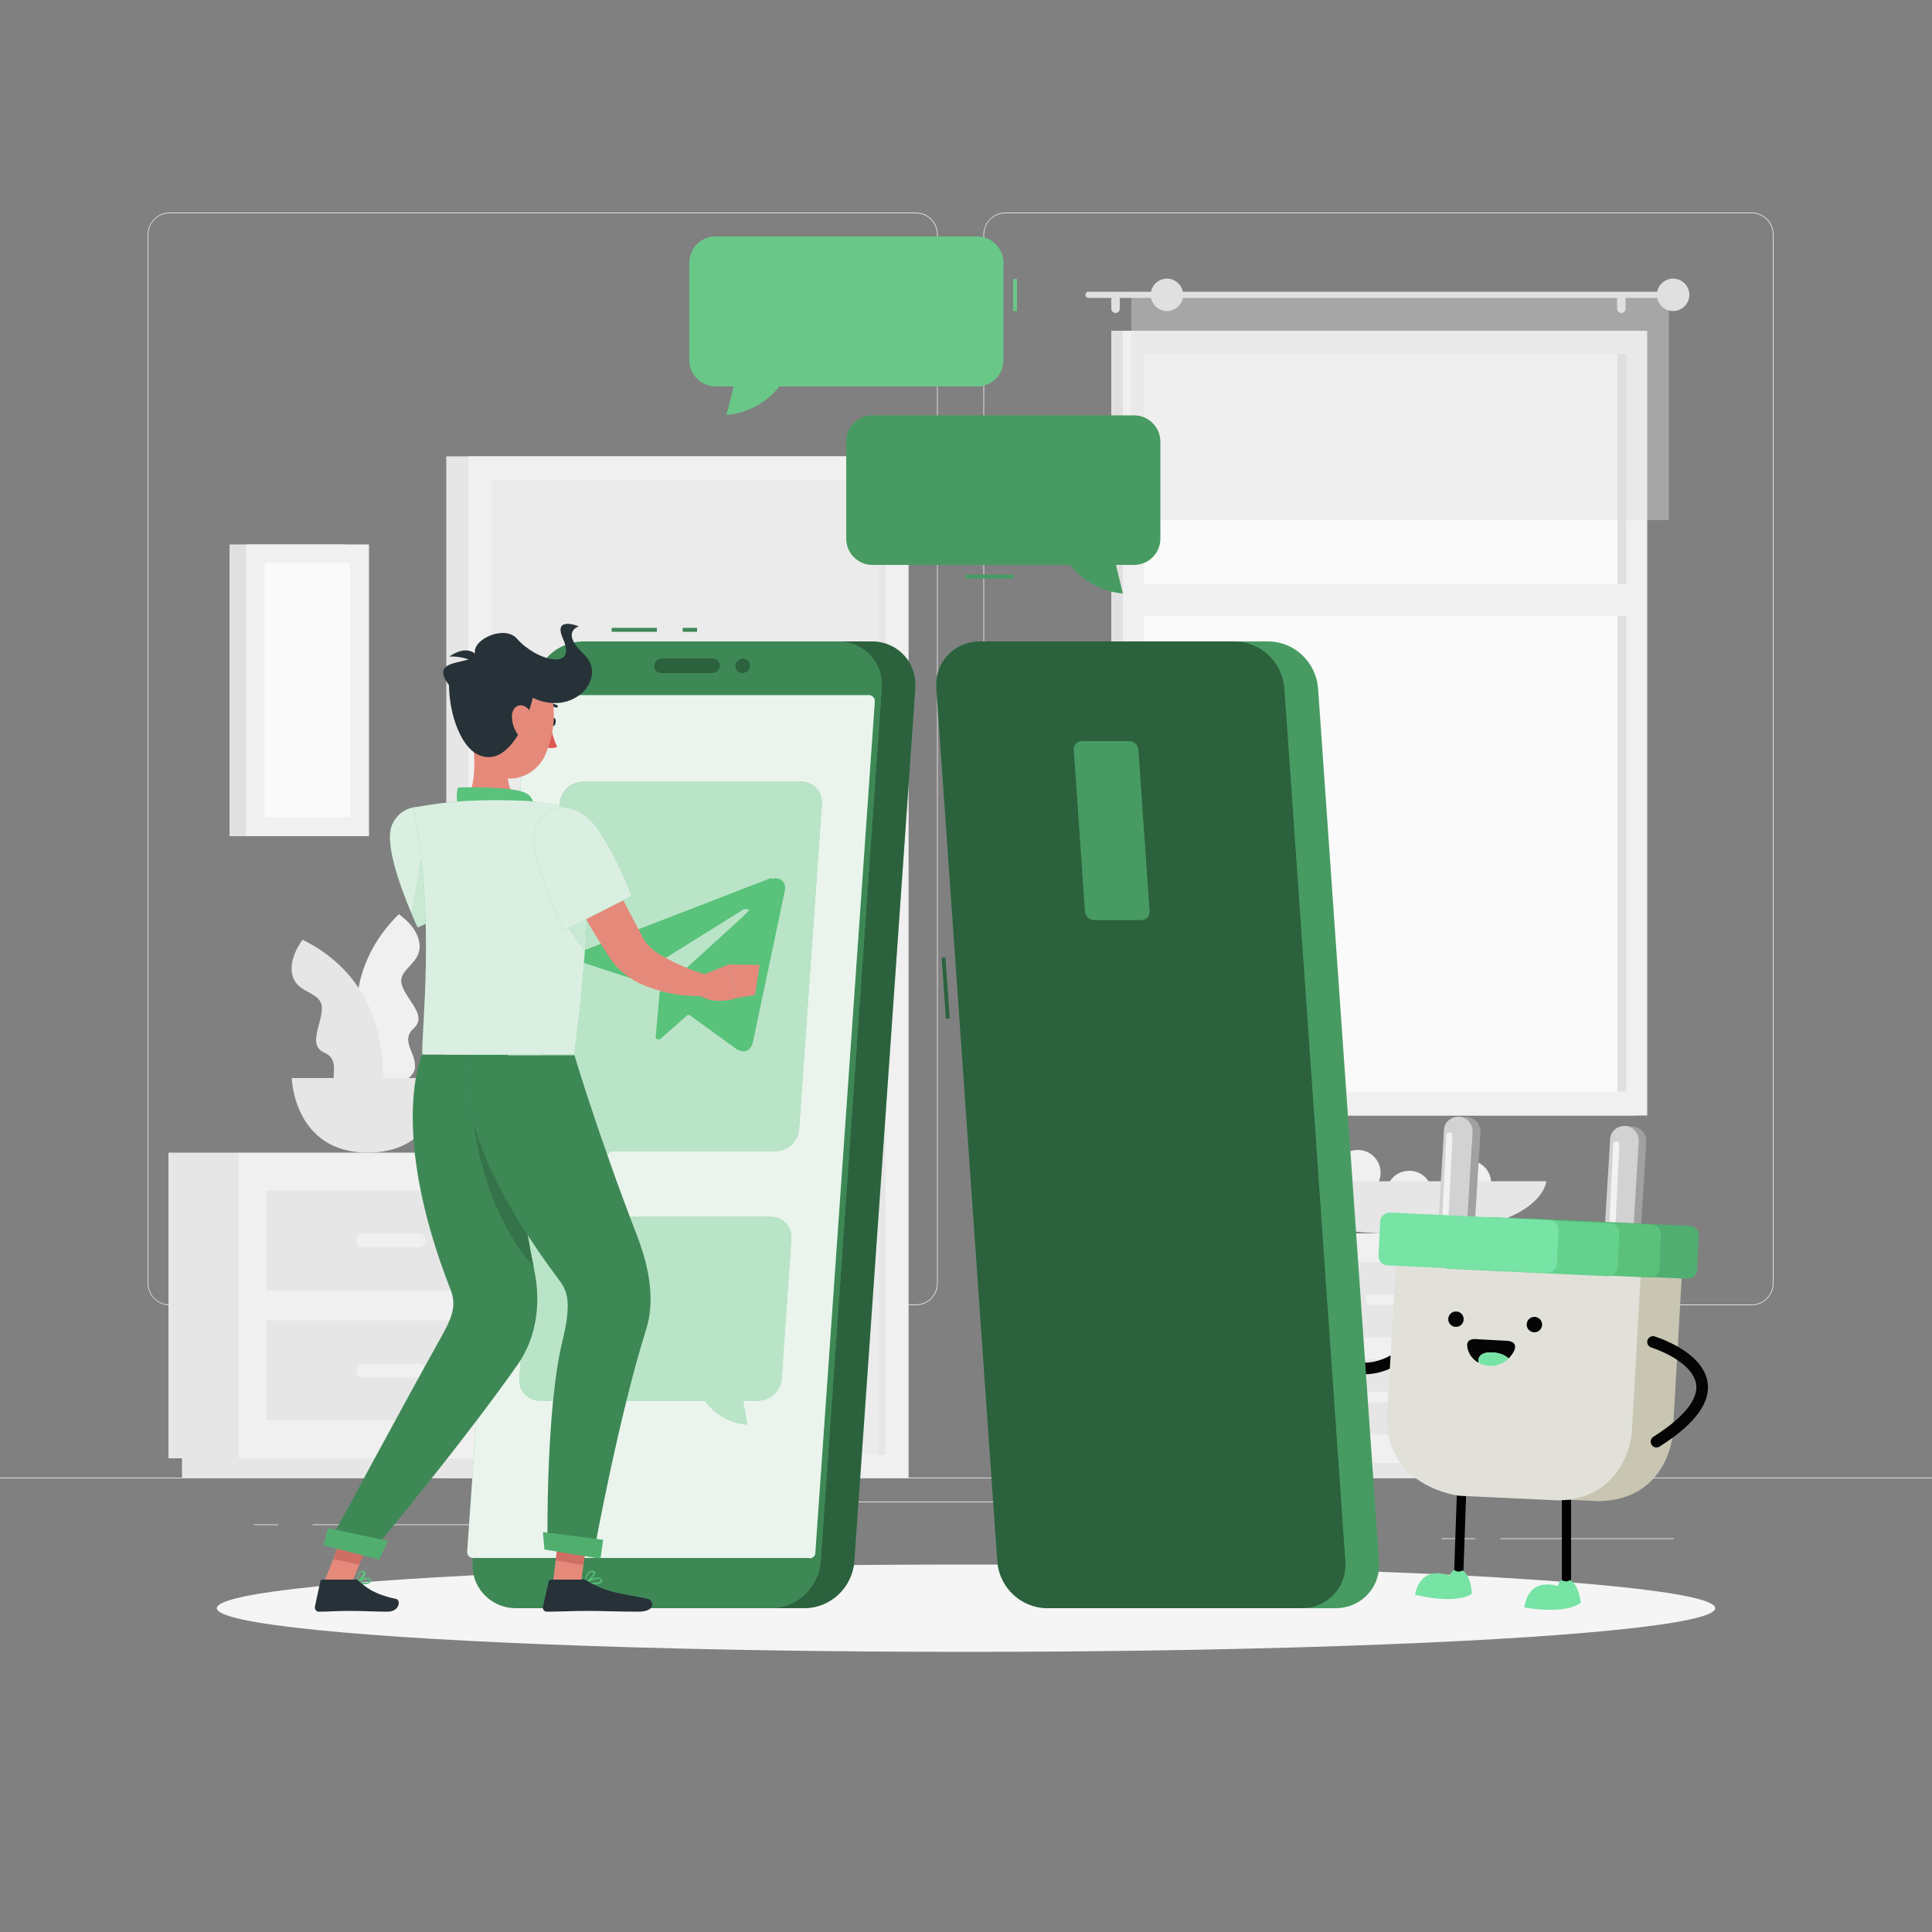 <?xml version="1.0" encoding="utf-8"?>
<svg xmlns="http://www.w3.org/2000/svg" data-name="Layer 1" id="Layer_1" version="1.1" viewBox="0 0 500 500">
  <rect x="0" y="0" width="500" height="500" fill="#808080" stroke="none"/>
  <defs>
    <style>
      .cls-1 {
        fill: none;
        stroke: #050505;
        stroke-linecap: round;
        stroke-miterlimit: 10;
        stroke-width: 3px;
      }

      .cls-2 {
        fill: #d2d2d2;
      }

      .cls-2, .cls-3, .cls-4, .cls-5, .cls-6, .cls-7, .cls-8, .cls-9, .cls-10, .cls-11, .cls-12, .cls-13, .cls-14, .cls-15, .cls-16, .cls-17, .cls-18, .cls-19, .cls-20, .cls-21, .cls-22, .cls-23, .cls-24, .cls-25, .cls-26, .cls-27, .cls-28, .cls-29, .cls-30, .cls-31, .cls-32, .cls-33, .cls-34 {
        stroke-width: 0px;
      }

      .cls-3 {
        fill: #f5f5f5;
      }

      .cls-4 {
        fill: #cf6f64;
      }

      .cls-5 {
        fill: #59c17a;
      }

      .cls-6 {
        fill: #ebebeb;
      }

      .cls-7, .cls-11 {
        fill: #e0e0e0;
      }

      .cls-7, .cls-16, .cls-17, .cls-18, .cls-20, .cls-22, .cls-24, .cls-26, .cls-30, .cls-32, .cls-34 {
        isolation: isolate;
      }

      .cls-7, .cls-24 {
        opacity: .4;
      }

      .cls-8 {
        fill: #263238;
      }

      .cls-9 {
        fill: #c8c5b2;
      }

      .cls-10, .cls-16, .cls-18, .cls-26, .cls-30, .cls-32 {
        fill: #fafafa;
      }

      .cls-12 {
        fill: #59c27b;
      }

      .cls-13 {
        fill: #a2a1a1;
      }

      .cls-14 {
        fill: #e58a7b;
      }

      .cls-15 {
        fill: #f1f2f2;
      }

      .cls-16 {
        opacity: .7;
      }

      .cls-17, .cls-19, .cls-20, .cls-22, .cls-24, .cls-34 {
        fill: #000;
      }

      .cls-17, .cls-32 {
        opacity: .1;
      }

      .cls-18 {
        opacity: .8;
      }

      .cls-20 {
        opacity: .5;
      }

      .cls-21 {
        fill: #f0f0f0;
      }

      .cls-22 {
        opacity: .3;
      }

      .cls-23 {
        fill: #64d18d;
      }

      .cls-25 {
        fill: #df5753;
      }

      .cls-26 {
        opacity: .6;
      }

      .cls-27 {
        fill: #050505;
      }

      .cls-28 {
        fill: #e1e1d9;
      }

      .cls-29 {
        fill: #e6e6e6;
      }

      .cls-30 {
        opacity: .9;
      }

      .cls-31 {
        fill: #50ae71;
      }

      .cls-33 {
        fill: #77e3a5;
      }

      .cls-34 {
        opacity: .2;
      }
    </style>
  </defs>
  <g id="freepik--background-complete--inject-2">
    <rect class="cls-11" height=".2" width="500" y="382.4"/>
    <rect class="cls-11" height=".2" width="44.9" x="388.3" y="398.1"/>
    <rect class="cls-11" height=".2" width="8.7" x="373.1" y="398.1"/>
    <rect class="cls-11" height=".2" width="19.4" x="280" y="394.6"/>
    <rect class="cls-11" height=".2" width="43.2" x="80.9" y="394.5"/>
    <rect class="cls-11" height=".2" width="6.3" x="65.7" y="394.5"/>
    <rect class="cls-11" height=".2" width="93.7" x="189.3" y="388.6"/>
    <path class="cls-11" d="M237,337.8H43.9c-3.1,0-5.7-2.6-5.7-5.7V60.7c0-3.1,2.6-5.7,5.7-5.7h193.1c3.2,0,5.7,2.6,5.7,5.7h0v271.4c0,3.2-2.6,5.7-5.7,5.7ZM43.9,55.2c-3,0-5.5,2.4-5.5,5.5v271.4c0,3,2.4,5.5,5.5,5.5h193.1c3,0,5.5-2.4,5.5-5.5V60.7c0-3-2.4-5.5-5.5-5.5H43.9Z"/>
    <path class="cls-11" d="M453.3,337.8h-193.1c-3.2,0-5.7-2.6-5.7-5.7V60.7c0-3.1,2.6-5.7,5.7-5.7h193.1c3.1,0,5.7,2.5,5.7,5.7v271.4c0,3.1-2.5,5.7-5.7,5.7ZM260.2,55.2c-3,0-5.5,2.4-5.5,5.5v271.4c0,3,2.4,5.5,5.5,5.5h193.1c3,0,5.5-2.4,5.5-5.5V60.7c0-3-2.4-5.5-5.5-5.5h-193.1Z"/>
    <rect class="cls-29" height="264.4" width="119.6" x="115.5" y="118.1"/>
    <rect class="cls-21" height="264.4" width="113.9" x="121.2" y="118.1"/>
    <rect class="cls-6" height="252.4" width="101.9" x="127.2" y="124.1"/>
    <rect class="cls-29" height="252.4" width="1.6" x="227.5" y="124.1"/>
    <circle class="cls-29" cx="215.4" cy="239.4" r="5.1"/>
    <circle class="cls-10" cx="217.4" cy="238.3" r="5.1"/>
    <rect class="cls-11" height="203.1" width="135.7" x="287.6" y="85.6"/>
    <rect class="cls-21" height="203.1" width="135.7" x="290.6" y="85.6"/>
    <rect class="cls-10" height="190.9" width="124.9" x="296" y="91.6"/>
    <rect class="cls-11" height="190.9" width="2.3" x="418.6" y="91.6"/>
    <rect class="cls-21" height="8.2" width="131.2" x="292.8" y="151.2"/>
    <path class="cls-11" d="M432.2,75.5h-150.5c-.5,0-.8.4-.8.8h0c0,.5.4.8.8.8h150.5c.5,0,.8-.4.8-.8h0c0-.5-.4-.8-.8-.8Z"/>
    <path class="cls-11" d="M437.2,76.3c0,2.3-1.9,4.2-4.2,4.2-2.3,0-4.2-1.9-4.2-4.2,0-2.3,1.9-4.2,4.2-4.2,0,0,0,0,0,0,2.3,0,4.2,1.9,4.2,4.2Z"/>
    <path class="cls-11" d="M288.7,81h0c-.6,0-1.1-.5-1.1-1.1v-2.4c0-.6.5-1.1,1.1-1.1h0c.6,0,1.1.5,1.1,1.1v2.4c0,.6-.5,1.1-1.1,1.1Z"/>
    <path class="cls-11" d="M419.6,81h0c-.6,0-1.1-.5-1.1-1.1v-2.4c0-.6.5-1.1,1.1-1.1h0c.6,0,1.1.5,1.1,1.1v2.4c0,.6-.5,1.1-1.1,1.1Z"/>
    <rect class="cls-7" height="58.3" width="139.1" x="292.8" y="76.3"/>
    <path class="cls-11" d="M306.2,76.3c0,2.3-1.9,4.2-4.2,4.2-2.3,0-4.2-1.9-4.2-4.2,0-2.3,1.9-4.2,4.2-4.2,0,0,0,0,0,0,2.3,0,4.2,1.9,4.2,4.2Z"/>
    <rect class="cls-29" height="59.4" width="26.8" x="282" y="319.2"/>
    <rect class="cls-29" height="3.8" width="132.1" x="287.1" y="378.6"/>
    <rect class="cls-21" height="59.4" width="115.6" x="308.8" y="319.2"/>
    <rect class="cls-29" height="19.5" width="94.5" x="319.3" y="326.6"/>
    <rect class="cls-29" height="19.5" width="94.5" x="319.3" y="351.8"/>
    <rect class="cls-21" height="2.7" rx="1.2" ry="1.2" width="26.5" x="353.3" y="335"/>
    <rect class="cls-21" height="2.7" rx="1.2" ry="1.2" width="26.5" x="353.3" y="360.2"/>
    <circle class="cls-21" cx="342.1" cy="304.6" r="5.9"/>
    <circle class="cls-21" cx="351.4" cy="303.5" r="5.9"/>
    <path class="cls-21" d="M385.9,306.2c0,3.3-2.6,5.9-5.9,5.9-3.3,0-5.9-2.6-5.9-5.9,0-3.3,2.6-5.9,5.9-5.9h0c3.3,0,5.9,2.6,5.9,5.9Z"/>
    <path class="cls-21" d="M370.6,308.9c0,3.3-2.6,5.9-5.9,5.9s-5.9-2.6-5.9-5.9,2.6-5.9,5.9-5.9h0c3.3,0,5.9,2.6,5.9,5.9Z"/>
    <path class="cls-29" d="M325,305.7s1,13.6,37.6,13.6,37.6-13.6,37.6-13.6h-75.2Z"/>
    <rect class="cls-29" height="79.1" width="18.2" x="43.6" y="298.3"/>
    <rect class="cls-29" height="5" width="89.9" x="47.1" y="377.4"/>
    <rect class="cls-21" height="79.1" width="78.7" x="61.8" y="298.3"/>
    <rect class="cls-29" height="25.9" width="64.3" x="69" y="308.1"/>
    <rect class="cls-29" height="25.9" width="64.3" x="69" y="341.7"/>
    <path class="cls-21" d="M108.3,322.8h-14.4c-1,0-1.8-.8-1.8-1.8,0,0,0,0,0,0h0c0-1,.8-1.8,1.8-1.8h14.4c1,0,1.8.8,1.8,1.8h0c0,1-.8,1.8-1.7,1.8,0,0,0,0,0,0Z"/>
    <path class="cls-21" d="M108.3,356.5h-14.4c-1,0-1.8-.8-1.8-1.8h0c0-1,.8-1.8,1.8-1.8h14.4c1,0,1.8.8,1.8,1.8h0c0,1-.8,1.8-1.8,1.8h0Z"/>
    <path class="cls-21" d="M97.4,283.1s-15-25.9,5.8-46.5c0,0,5.4,3.5,5.4,8.3s-5.8,6-4.6,10,6.7,7.9,3.1,11.2.6,6.2.3,10.2-10,6.8-10,6.8Z"/>
    <path class="cls-29" d="M75.5,279s.5,19.3,19.7,19.3,19.7-19.3,19.7-19.3h-39.3Z"/>
    <path class="cls-29" d="M98.5,285.5s6.1-29.3-20.2-42.3c0,0-4,5.1-2.5,9.6s7.4,3.8,7.5,8-3.8,9.6.6,11.6,1.4,6.1,2.9,9.8,11.7,3.3,11.7,3.3Z"/>
    <rect class="cls-11" height="75.5" width="30" x="59.4" y="140.9"/>
    <rect class="cls-21" height="75.5" width="31.8" x="63.7" y="140.9"/>
    <rect class="cls-10" height="65.8" width="22.1" x="68.5" y="145.7"/>
  </g>
  <g id="freepik--Shadow--inject-2">
    <ellipse class="cls-3" cx="250" cy="416.2" rx="193.9" ry="11.3"/>
  </g>
  <g>
    <g data-name="Layer 3" id="Layer_3">
      <path class="cls-1" d="M337.9,343.7c12.9,19.9,26.9,5.3,26.9,5.3"/>
    </g>
    <g data-name="Layer 2" id="Layer_2">
      <g id="CONFUSED">
        <path class="cls-19" d="M406.6,385.8c0-1.6-2.4-1.6-2.4,0v24.8c0,1.6,2.4,1.6,2.4,0v-24.8h0Z"/>
        <path class="cls-19" d="M379.5,384.8c0-1.6-2.4-1.6-2.4,0-.3,7.6-.5,15.2-.8,22.9,0,1.6,2.4,1.6,2.4,0,.3-7.6.5-15.2.8-22.9h0Z"/>
        <path class="cls-33" d="M409.1,414.8h0c-4.3,3.2-14.6,1.2-14.6,1.2,1.2-8.3,8.7-5.5,8.7-5.5,0-.8.9-1.6.9-1.6,1.4.8,2.2,0,2.2,0,2.4,1.2,2.8,5.9,2.8,5.9h0Z"/>
        <rect class="cls-13" height="9.2" rx="3.7" ry="3.7" transform="translate(88 708.7) rotate(-86.5)" width="32.3" x="404.5" y="303"/>
        <path class="cls-2" d="M420.6,291.4h0c2.1.1,3.6,1.9,3.5,4l-1.5,24.8c0,2.1-1.9,3.6-3.9,3.5h0c-2.1-.1-3.6-1.9-3.5-4l1.5-24.8c0-2.1,1.9-3.6,3.9-3.5h0Z"/>
        <path class="cls-15" d="M418.4,295.4c.4,0,.7.4.7.9l-1.1,22.5c0,.4-.4.7-.9.7h0c-.4,0-.7-.4-.7-.9l1.1-22.5c0-.4.4-.7.9-.7h0Z"/>
        <rect class="cls-13" height="9.2" rx="3.7" ry="3.7" transform="translate(50.1 663.5) rotate(-86.5)" width="32.3" x="361.5" y="300.6"/>
        <path class="cls-2" d="M381.1,293l-1.5,24.8c0,2.1-1.9,3.6-3.9,3.5h0c-2.1-.1-3.6-1.9-3.5-4l1.5-24.8c0-2.1,1.9-3.6,3.9-3.5h0c2.1.1,3.6,1.9,3.5,4Z"/>
        <path class="cls-15" d="M375.2,293.1c.4,0,.7.4.7.9l-1.1,22.5c0,.4-.4.7-.9.7h0c-.4,0-.7-.4-.7-.9l1.1-22.5c0-.4.4-.7.9-.7h0Z"/>
        <path class="cls-33" d="M380.9,412.5h0c-4.6,2.9-14.7.2-14.7.2,1.7-8.2,9-4.9,9-4.9,0-.8,1.1-1.5,1.1-1.5,1.3.9,2.2.1,2.2.1,2.3,1.4,2.4,6.1,2.4,6.1h0Z"/>
        <path class="cls-9" d="M435.2,329.4l-63.2-3.5-2.4,40.3c-1.1,18.7,18.6,21.1,18.6,21.1l25.7,1.2c17.7-.4,19-17.2,19-17.2l2.4-41.9h0Z"/>
        <path class="cls-28" d="M424.6,328.7l-63.2-3.6-2.4,40.7c-1.1,19,18.6,21.3,18.6,21.3l25.7,1.2c17.7-.4,19-17.4,19-17.4l2.4-42.3h0Z"/>
        <rect class="cls-31" height="46.2" rx="2.4" ry="2.4" transform="translate(74 723.8) rotate(-87.3)" width="13.7" x="409.5" y="300"/>
        <rect class="cls-5" height="46.2" rx="2.4" ry="2.4" transform="translate(65 713.7) rotate(-87.3)" width="13.7" x="399.7" y="299.7"/>
        <rect class="cls-23" height="46.2" rx="2.4" ry="2.4" transform="translate(55.1 702.6) rotate(-87.3)" width="13.7" x="388.9" y="299.3"/>
        <rect class="cls-33" height="46.2" rx="2.4" ry="2.4" transform="translate(41 686.1) rotate(-87.3)" width="13.7" x="373.2" y="298.4"/>
        <path class="cls-27" d="M399.1,342.8h0c0,1.1-.9,2-2,2h0c-1.1,0-2-.9-2-2h0c0-1.1.9-2,2-2h0c1.1,0,2,.9,2,2Z"/>
        <path class="cls-27" d="M378.8,341.4h0c0,1.1-.9,2-2,2h0c-1.1,0-2-.9-2-2h0c0-1.1.9-2,2-2h0c1.1,0,2,.9,2,2Z"/>
        <g>
          <path class="cls-27" d="M379.7,348.1h0c0,1.4.9,3.5,3,4.6-.1-.1-.1-.3-.1-.3,0,0-.4-2.4,3.1-2.4,3.5,0,4.7,1.6,4.7,1.6h0c.9-.9,1.4-1.9,1.4-1.9,0,0,1.4-2.5-1.8-2.7l-7.5-.4s-2.7-.5-2.8,1.4h0Z"/>
          <path class="cls-33" d="M385.7,350h0c-3.5,0-3.1,2.4-3.1,2.4,0,0,0,.1.1.3.8.4,1.9.8,3,.8,2.2,0,3.6-.9,4.7-1.9h0s-1.1-1.6-4.7-1.6h0Z"/>
        </g>
      </g>
    </g>
    <g data-name="Layer 5" id="Layer_5">
      <path class="cls-1" d="M428.7,373.1c27.1-17.2-.9-25.8-.9-25.8"/>
    </g>
  </g>
  <g id="freepik--Character--inject-2">
    <path class="cls-14" d="M330.3,238.5l-5.5-5.6-.7,7.8s4.1,2.8,7,1.3l-.8-3.6Z"/>
    <polygon class="cls-14" points="318.4 232.1 318.1 238.7 324.1 240.8 324.9 232.9 318.4 232.1"/>
    <path class="cls-12" d="M279.6,416.2h66.1c6.1,0,11.1-4.8,11.2-10.9,0-.4,0-.7,0-1.1l-15.8-226.2c-.6-6.7-6.1-11.9-12.8-12h-66.1c-6.1,0-11.1,4.8-11.2,10.9,0,.4,0,.7,0,1.1l15.8,226.2c.6,6.7,6.1,11.9,12.8,12Z"/>
    <path class="cls-34" d="M279.6,416.2h66.1c6.1,0,11.1-4.8,11.2-10.9,0-.4,0-.7,0-1.1l-15.8-226.2c-.6-6.7-6.1-11.9-12.8-12h-66.1c-6.1,0-11.1,4.8-11.2,10.9,0,.4,0,.7,0,1.1l15.8,226.2c.6,6.7,6.1,11.9,12.8,12Z"/>
    <rect class="cls-12" height="15.8" transform="translate(-17.2 17.7) rotate(-4)" width="1" x="244.2" y="247.8"/>
    <rect class="cls-20" height="15.8" transform="translate(-17.2 17.7) rotate(-4)" width="1" x="244.2" y="247.8"/>
    <path class="cls-12" d="M270.9,416.2h66.1c6.1,0,11.1-4.8,11.2-10.9,0-.4,0-.7,0-1.1l-15.8-226.2c-.6-6.7-6.1-11.9-12.8-12h-66.1c-6.1,0-11.1,4.8-11.2,10.9,0,.4,0,.7,0,1.1l15.8,226.2c.6,6.7,6.1,11.9,12.8,12Z"/>
    <path class="cls-20" d="M270.9,416.2h66.1c6.1,0,11.1-4.8,11.2-10.9,0-.4,0-.7,0-1.1l-15.8-226.2c-.6-6.7-6.1-11.9-12.8-12h-66.1c-6.1,0-11.1,4.8-11.2,10.9,0,.4,0,.7,0,1.1l15.8,226.2c.6,6.7,6.1,11.9,12.8,12Z"/>
    <path class="cls-12" d="M283.2,238.1h12.2c1.1,0,2-.8,2.1-1.9,0-.1,0-.2,0-.3l-2.9-41.9c-.1-1.2-1.1-2.2-2.4-2.2h-12.2c-1.1,0-2,.8-2.1,1.9,0,0,0,.2,0,.3l2.9,41.9c.1,1.2,1.1,2.2,2.4,2.2Z"/>
    <path class="cls-34" d="M283.2,238.1h12.2c1.1,0,2-.8,2.1-1.9,0-.1,0-.2,0-.3l-2.9-41.9c-.1-1.2-1.1-2.2-2.4-2.2h-12.2c-1.1,0-2,.8-2.1,1.9,0,0,0,.2,0,.3l2.9,41.9c.1,1.2,1.1,2.2,2.4,2.2Z"/>
  </g>
  <g id="freepik--character--inject-2">
    <path class="cls-12" d="M208.2,416.2h-66.1c-6.1,0-11.1-4.8-11.2-10.9,0-.4,0-.7,0-1.1l15.8-226.2c.6-6.7,6.1-11.9,12.8-12h66.2c6.1,0,11.1,4.8,11.2,10.9,0,.4,0,.7,0,1.1l-15.8,226.2c-.6,6.7-6.1,11.9-12.8,12Z"/>
    <path class="cls-20" d="M208.2,416.2h-66.1c-6.1,0-11.1-4.8-11.2-10.9,0-.4,0-.7,0-1.1l15.8-226.2c.6-6.7,6.1-11.9,12.8-12h66.2c6.1,0,11.1,4.8,11.2,10.9,0,.4,0,.7,0,1.1l-15.8,226.2c-.6,6.7-6.1,11.9-12.8,12Z"/>
    <rect class="cls-12" height="1" width="3.7" x="176.7" y="162.5"/>
    <rect class="cls-22" height="1" width="3.7" x="176.7" y="162.5"/>
    <rect class="cls-12" height="1" width="11.7" x="158.3" y="162.5"/>
    <rect class="cls-22" height="1" width="11.7" x="158.3" y="162.5"/>
    <path class="cls-12" d="M199.6,416.2h-66.1c-6.1,0-11.1-4.8-11.2-10.9,0-.4,0-.7,0-1.1l15.8-226.2c.6-6.7,6.1-11.9,12.8-12h66.1c6.1,0,11.1,4.8,11.2,10.9,0,.4,0,.7,0,1.1l-15.8,226.2c-.6,6.7-6.1,11.9-12.8,12Z"/>
    <path class="cls-22" d="M199.6,416.2h-66.1c-6.1,0-11.1-4.8-11.2-10.9,0-.4,0-.7,0-1.1l15.8-226.2c.6-6.7,6.1-11.9,12.8-12h66.1c6.1,0,11.1,4.8,11.2,10.9,0,.4,0,.7,0,1.1l-15.8,226.2c-.6,6.7-6.1,11.9-12.8,12Z"/>
    <path class="cls-12" d="M209.5,403.2h-87.1c-.8,0-1.5-.7-1.5-1.5,0,0,0,0,0,0l15.4-220.4c0-.8.7-1.4,1.5-1.4h87.1c.8,0,1.5.7,1.5,1.5,0,0,0,0,0,.1l-15.4,220.4c0,.8-.7,1.4-1.5,1.4Z"/>
    <path class="cls-30" d="M209.5,403.2h-87.1c-.8,0-1.5-.7-1.5-1.5,0,0,0,0,0,0l15.4-220.4c0-.8.7-1.4,1.5-1.4h87.1c.8,0,1.5.7,1.5,1.5,0,0,0,0,0,.1l-15.4,220.4c0,.8-.7,1.4-1.5,1.4Z"/>
    <path class="cls-12" d="M207.4,202.3h-56.5c-3.2,0-5.8,2.5-6.1,5.7l-5.9,84.2c-.2,2.9,1.9,5.4,4.8,5.7.2,0,.3,0,.5,0h3.9l-2,6.2c4.6-.4,8.9-2.6,11.9-6.2h42.7c3.2,0,5.8-2.5,6.1-5.7l5.9-84.2c.2-2.9-1.9-5.4-4.8-5.7-.2,0-.3,0-.5,0Z"/>
    <path class="cls-26" d="M207.4,202.3h-56.5c-3.2,0-5.8,2.5-6.1,5.7l-5.9,84.2c-.2,2.9,1.9,5.4,4.8,5.7.2,0,.3,0,.5,0h3.9l-2,6.2c4.6-.4,8.9-2.6,11.9-6.2h42.7c3.2,0,5.8-2.5,6.1-5.7l5.9-84.2c.2-2.9-1.9-5.4-4.8-5.7-.2,0-.3,0-.5,0Z"/>
    <path class="cls-12" d="M143,314.9h56.5c2.9,0,5.3,2.3,5.3,5.2,0,.2,0,.3,0,.5l-2.5,36.2c-.3,3.2-2.9,5.6-6.1,5.7h-3.9l1.1,6.2c-4.4-.4-8.4-2.6-11-6.2h-42.7c-2.9,0-5.3-2.3-5.3-5.2,0-.2,0-.3,0-.5l2.5-36.2c.3-3.2,2.9-5.6,6.1-5.7Z"/>
    <path class="cls-26" d="M143,314.9h56.5c2.9,0,5.3,2.3,5.3,5.2,0,.2,0,.3,0,.5l-2.5,36.2c-.3,3.2-2.9,5.6-6.1,5.7h-3.9l1.1,6.2c-4.4-.4-8.4-2.6-11-6.2h-42.7c-2.9,0-5.3-2.3-5.3-5.2,0-.2,0-.3,0-.5l2.5-36.2c.3-3.2,2.9-5.6,6.1-5.7Z"/>
    <path class="cls-12" d="M194.1,172.3c0,1.1-.9,1.9-2,1.9-1,0-1.8-.8-1.8-1.7,0,0,0-.1,0-.2,0-1,1-1.9,2-1.9,1,0,1.8.8,1.8,1.7,0,0,0,.1,0,.2Z"/>
    <path class="cls-20" d="M194.1,172.3c0,1.1-.9,1.9-2,1.9-1,0-1.8-.8-1.8-1.7,0,0,0-.1,0-.2,0-1,1-1.9,2-1.9,1,0,1.8.8,1.8,1.7,0,0,0,.1,0,.2Z"/>
    <path class="cls-12" d="M184.3,174.2h-13.2c-1,0-1.8-.8-1.8-1.7,0,0,0-.1,0-.2h0c0-1,.9-1.9,2-1.9h13.2c1,0,1.8.8,1.8,1.7,0,0,0,.1,0,.2h0c0,1-.9,1.9-2,1.9Z"/>
    <path class="cls-20" d="M184.3,174.2h-13.2c-1,0-1.8-.8-1.8-1.7,0,0,0-.1,0-.2h0c0-1,.9-1.9,2-1.9h13.2c1,0,1.8.8,1.8,1.7,0,0,0,.1,0,.2h0c0,1-.9,1.9-2,1.9Z"/>
    <path class="cls-8" d="M142.4,186.7c-.1.6,0,1.1.5,1.2s.8-.3.9-.9,0-1.1-.5-1.2-.8.3-.9.9Z"/>
    <path class="cls-25" d="M142.5,187.8c.3,1.9.9,3.8,1.7,5.5-.9.4-2,.4-2.9,0l1.1-5.5Z"/>
    <path class="cls-8" d="M144,183.1c0,0-.1,0-.2,0-.8-.4-1.7-.4-2.5,0-.2,0-.4,0-.5-.2,0-.2,0-.4.2-.5,0,0,0,0,0,0,1-.5,2.2-.4,3.2.1.2,0,.2.3.1.5,0,0,0,0,0,0,0,0-.2.2-.3.2Z"/>
    <path class="cls-14" d="M121.8,188.5c1,5.4,2.1,15.2-1.7,18.8,0,0,1.5,5.5,11.5,5.5s5.2-5.5,5.2-5.5c-6-1.4-5.8-5.9-4.8-10l-10.3-8.8Z"/>
    <path class="cls-12" d="M118.7,208.9c-.7-1.8-.6-5,0-5.1,2.1-.1,13.2-.2,16.8,1.2,2,.6,3.1,2.8,2.5,4.8,0,0,0,0,0,0l-19.3-1.1Z"/>
    <path class="cls-12" d="M94.1,410c-.6,0-1.3,0-1.9-.2,0,0-.1,0-.1-.1,0,0,0-.1,0-.2,0,0,2.1-1.4,3.2-1.2.2,0,.4.2.6.4.2.2.2.6,0,.8-.5.4-1.1.6-1.8.5ZM92.7,409.5c1.1.2,2.6.2,2.9-.2,0,0,.1-.2,0-.4,0-.1-.2-.2-.3-.2-.9,0-1.8.4-2.6.9h0Z"/>
    <path class="cls-12" d="M92.2,409.8h0c0,0,0,0,0-.2,0,0,.2-2.2,1-2.9.2-.2.5-.3.8-.2.3,0,.5.2.6.5.2.8-1.3,2.4-2.1,2.8h0ZM93.7,406.8c-.1,0-.3,0-.4.1-.5.7-.8,1.5-.9,2.3.8-.6,1.7-1.8,1.6-2.3,0,0,0-.1-.3-.2h0Z"/>
    <path class="cls-12" d="M199.6,227.2l-48.6,18.8s0,0,0,0c-.4.2-3.1,1.9.7,3.4h0s11.6,3.8,11.6,3.8c.2,0,.4,0,.5,0l28.7-17.9c0,0,.1,0,.2,0,.4,0,1.6-.2.8.7-.8,1-20.4,18.6-22.6,20.6-.1.1-.2.3-.2.4l-1,11.3c0,.2.1.5.3.6.3.2.6.1.9,0l6.9-6.1c.2-.2.6-.2.8,0l12,8.7h0c.3.2,3.4,2,4.3-2l8.3-39.4c0-.1.1-1.5-.9-2.3-1-.8-2.5-.4-2.7-.4,0,0,0,0,0,0Z" id="Telegram"/>
    <polygon class="cls-14" points="83.8 409.6 91.1 409.6 97.9 392.6 90.6 392.6 83.8 409.6"/>
    <path class="cls-8" d="M91.7,408.8h-8.2c-.3,0-.6.2-.6.5l-1.4,6.5c-.1.6.3,1.2.8,1.3,0,0,.2,0,.2,0,2.9,0,4.3-.2,7.9-.2s6.8.2,9.9.2,3.5-3,2.2-3.3c-5.7-1.2-7.8-3-9.6-4.6-.3-.3-.8-.5-1.2-.5Z"/>
    <path class="cls-14" d="M151.5,214.5c2.2,4,4.4,8.1,6.5,12.2l6.4,12.2,1.6,3c.3.7.7,1.4,1.2,2.1,1.1,1.3,2.5,2.5,4,3.3,3.7,2.1,7.6,3.8,11.7,5l-.6,5.5c-1.3,0-2.5,0-3.8-.1-1.2,0-2.5-.2-3.7-.4-2.5-.4-5-1.1-7.4-2-2.7-1-5.2-2.6-7.3-4.6-1.1-1.1-2-2.3-2.8-3.6l-1.9-3c-2.5-4-4.8-8-7.1-12.1-2.3-4.1-4.5-8.1-6.6-12.3l9.8-5.1Z"/>
    <path class="cls-12" d="M101.5,213.4c-3,6.4,6.6,26.6,6.6,26.6l16.4-7.6c-1.8-5.7-4-11.3-6.7-16.7-4.3-8.5-13.3-8.9-16.3-2.3Z"/>
    <path class="cls-18" d="M101.5,213.4c-3,6.4,6.6,26.6,6.6,26.6l16.4-7.6c-1.8-5.7-4-11.3-6.7-16.7-4.3-8.5-13.3-8.9-16.3-2.3Z"/>
    <path class="cls-12" d="M110.3,214.7l-3.7,21.9c.9,2.1,1.5,3.4,1.5,3.4l16.4-7.6s-7.4-12.8-14.2-17.7Z"/>
    <path class="cls-16" d="M110.3,214.7l-3.7,21.9c.9,2.1,1.5,3.4,1.5,3.4l16.4-7.6s-7.4-12.8-14.2-17.7Z"/>
    <path class="cls-12" d="M148.2,209.4s7.8,8.8.4,63.5h-39.3c-.3-6,3.5-35.4-2.3-63.9,4.3-.8,8.7-1.4,13.2-1.7,5.6-.3,11.1-.3,16.7,0,3.8.4,7.6,1.1,11.3,2Z"/>
    <path class="cls-18" d="M148.2,209.4s7.8,8.8.4,63.5h-39.3c-.3-6,3.5-35.4-2.3-63.9,4.3-.8,8.7-1.4,13.2-1.7,5.6-.3,11.1-.3,16.7,0,3.8.4,7.6,1.1,11.3,2Z"/>
    <path class="cls-12" d="M151.4,222.4l-6.1,15,6.1,8.8c.6-7.9.6-15.9,0-23.8Z"/>
    <path class="cls-16" d="M151.4,222.4l-6.1,15,6.1,8.8c.6-7.9.6-15.9,0-23.8Z"/>
    <path class="cls-12" d="M138.6,214.2c-2.4,6.6,7.3,26.6,7.3,26.6l17.6-8.9c-2.3-6-5.1-11.7-8.6-17.1-5.3-7.7-13.6-7.8-16.3-.6Z"/>
    <path class="cls-18" d="M138.6,214.2c-2.4,6.6,7.3,26.6,7.3,26.6l17.6-8.9c-2.3-6-5.1-11.7-8.6-17.1-5.3-7.7-13.6-7.8-16.3-.6Z"/>
    <path class="cls-14" d="M181.4,252.5l7.2-2.9,2,8.7s-5.7,2.1-9.9-.9l.7-4.9Z"/>
    <polygon class="cls-14" points="196.6 249.7 195.4 257.5 190.6 258.3 188.6 249.6 196.6 249.7"/>
    <polygon class="cls-4" points="90.5 392.6 97.9 392.6 93 404.9 86.2 403.5 90.5 392.6"/>
    <path class="cls-14" d="M123.3,181.4c-1,7.2-2,11.4.8,15.8,4.3,6.6,13.7,5.2,16.9-1.6,2.9-6.1,4.1-16.9-2.3-21.1-4.6-3.1-10.8-1.8-13.9,2.8-.8,1.2-1.4,2.7-1.6,4.1Z"/>
    <path class="cls-8" d="M151.1,169.3c-6.2-5.8-1.3-7.2-1.3-7.2,0,0-6.8-2.8-4.1,3.2,3.8,8.4-6.8,5.8-11.9,0-3.1-3.6-11.3,0-10.9,3.6s-12.5.8-6.7,8.4c.1,8,3.2,15.8,7.3,17.9,7.1,3.6,12.4-6.5,14.4-14.6,10.7,5.1,19.6-5.4,13.1-11.4Z"/>
    <path class="cls-14" d="M132.5,185.5c0,1.8.7,3.6,1.8,5,1.5,1.8,3.2.8,3.6-1.3.4-1.9,0-5.2-1.9-6.3s-3.6.4-3.5,2.6Z"/>
    <path class="cls-8" d="M116.3,169.9c3.2-.1,6.4.9,8.9,2.9,0,0-1.8-7.7-8.9-2.9Z"/>
    <path class="cls-12" d="M131.4,272.9s1.5,29.8,6.9,56c1.7,8.3.6,17.2-4.3,24.2-14.3,20.4-37,47.6-37,47.6l-11.9-1.3s19.2-35.7,29.1-53.4c2.2-4,4.2-7.7,2.5-12-16.3-41.5-7.5-61-7.5-61h22.1Z"/>
    <path class="cls-22" d="M131.4,272.9s1.5,29.8,6.9,56c1.7,8.3.6,17.2-4.3,24.2-14.3,20.4-37,47.6-37,47.6l-11.9-1.3s19.2-35.7,29.1-53.4c2.2-4,4.2-7.7,2.5-12-16.3-41.5-7.5-61-7.5-61h22.1Z"/>
    <path class="cls-12" d="M133.6,298.6l-11.4-13.6c-.4,6.1,3.2,28.9,15.9,42.9-2-9.9-3.5-20.3-4.5-29.3Z"/>
    <path class="cls-24" d="M133.6,298.6l-11.4-13.6c-.4,6.1,3.2,28.9,15.9,42.9-2-9.9-3.5-20.3-4.5-29.3Z"/>
    <polygon class="cls-12" points="100.4 398.8 98.1 403.6 83.7 399.9 84.9 395.5 100.4 398.8"/>
    <polygon class="cls-17" points="100.4 398.8 98.1 403.6 83.7 399.9 84.9 395.5 100.4 398.8"/>
    <polygon class="cls-14" points="143.1 409.6 150.4 409.6 152.6 392.6 145.2 392.6 143.1 409.6"/>
    <path class="cls-12" d="M153.6,410c-.8,0-1.5,0-2.3-.2,0,0-.1,0-.1-.1,0,0,0-.1,0-.2.1,0,2.7-1.5,3.9-1.2.2,0,.4.2.6.4.2.2.2.5,0,.8-.3.4-1.2.5-2.1.5ZM151.9,409.5c1.4.2,3.2.2,3.6-.3,0,0,0-.2,0-.4,0-.1-.2-.2-.3-.2-.8-.2-2.3.5-3.2.9h0Z"/>
    <path class="cls-12" d="M151.4,409.8s0,0-.1,0c0,0,0,0,0-.2,0,0,.2-2.1,1.1-2.8.3-.2.6-.4,1-.3.5,0,.6.3.6.5.1.8-1.6,2.4-2.5,2.8h-.1ZM153.2,406.8c-.2,0-.4,0-.6.2-.6.6-.9,1.4-1,2.3.9-.5,2.1-1.8,2-2.3,0,0,0-.2-.3-.2h0Z"/>
    <path class="cls-8" d="M150.6,408.8h-8c-.3,0-.6.2-.6.5l-1.5,6.5c-.1.6.2,1.1.8,1.3,0,0,.2,0,.2,0,2.9,0,7.1-.2,10.7-.2s7.9.2,12.9.2,3.9-3,2.6-3.3c-5.8-1.3-10.4-1.4-15.4-4.5-.5-.4-1.1-.6-1.8-.6Z"/>
    <polygon class="cls-4" points="145.2 392.6 152.6 392.6 151 405 143.8 403.9 145.2 392.6"/>
    <path class="cls-12" d="M148.6,272.9s6.1,20.6,16.3,47c3.3,8.6,4.6,16.9,2.3,24.2-7.1,22.6-13.3,56.6-13.3,56.6l-12.2-1.3s-.5-34.7,3.9-52.5c2.2-9.2,1.5-12.5-.8-15.5-31.2-41.5-22.8-58.3-22.8-58.3h26.7Z"/>
    <path class="cls-22" d="M148.6,272.9s6.1,20.6,16.3,47c3.3,8.6,4.6,16.9,2.3,24.2-7.1,22.6-13.3,56.6-13.3,56.6l-12.2-1.3s-.5-34.7,3.9-52.5c2.2-9.2,1.5-12.5-.8-15.5-31.2-41.5-22.8-58.3-22.8-58.3h26.7Z"/>
    <polygon class="cls-12" points="156.1 398.5 155.4 403.4 140.9 401 140.5 396.5 156.1 398.5"/>
    <polygon class="cls-17" points="156.1 398.5 155.4 403.4 140.9 401 140.5 396.5 156.1 398.5"/>
  </g>
  <g id="freepik--speech-bubbles--inject-2">
    <rect class="cls-12" height="1" width="12.5" x="249.8" y="148.7"/>
    <rect class="cls-34" height="1" width="12.5" x="249.8" y="148.7"/>
    <path class="cls-12" d="M225.8,107.5h67.7c3.8,0,6.8,3.1,6.8,6.8v25.1c0,3.8-3.1,6.8-6.8,6.8h-4.7l1.8,7.4c-5.4-.5-10.3-3.2-13.6-7.4h-51.2c-3.8,0-6.8-3.1-6.8-6.8v-25.1c0-3.8,3.1-6.8,6.8-6.8Z"/>
    <path class="cls-34" d="M225.8,107.5h67.7c3.8,0,6.8,3.1,6.8,6.8v25.1c0,3.8-3.1,6.8-6.8,6.8h-4.7l1.8,7.4c-5.4-.5-10.3-3.2-13.6-7.4h-51.2c-3.8,0-6.8-3.1-6.8-6.8v-25.1c0-3.8,3.1-6.8,6.8-6.8Z"/>
    <rect class="cls-12" height="8.3" width="1" x="262.2" y="72.2"/>
    <rect class="cls-32" height="8.3" width="1" x="262.2" y="72.2"/>
    <path class="cls-12" d="M252.9,61.2h-67.7c-3.8,0-6.8,3-6.8,6.8v25.2c0,3.8,3.1,6.8,6.8,6.8h4.7l-1.9,7.4c5.4-.5,10.3-3.1,13.7-7.4h51.2c3.8,0,6.8-3.1,6.8-6.8v-25.2c0-3.7-3.1-6.8-6.8-6.8Z"/>
    <path class="cls-32" d="M252.9,61.2h-67.7c-3.8,0-6.8,3-6.8,6.8v25.2c0,3.8,3.1,6.8,6.8,6.8h4.7l-1.9,7.4c5.4-.5,10.3-3.1,13.7-7.4h51.2c3.8,0,6.8-3.1,6.8-6.8v-25.2c0-3.7-3.1-6.8-6.8-6.8Z"/>
  </g>
</svg>